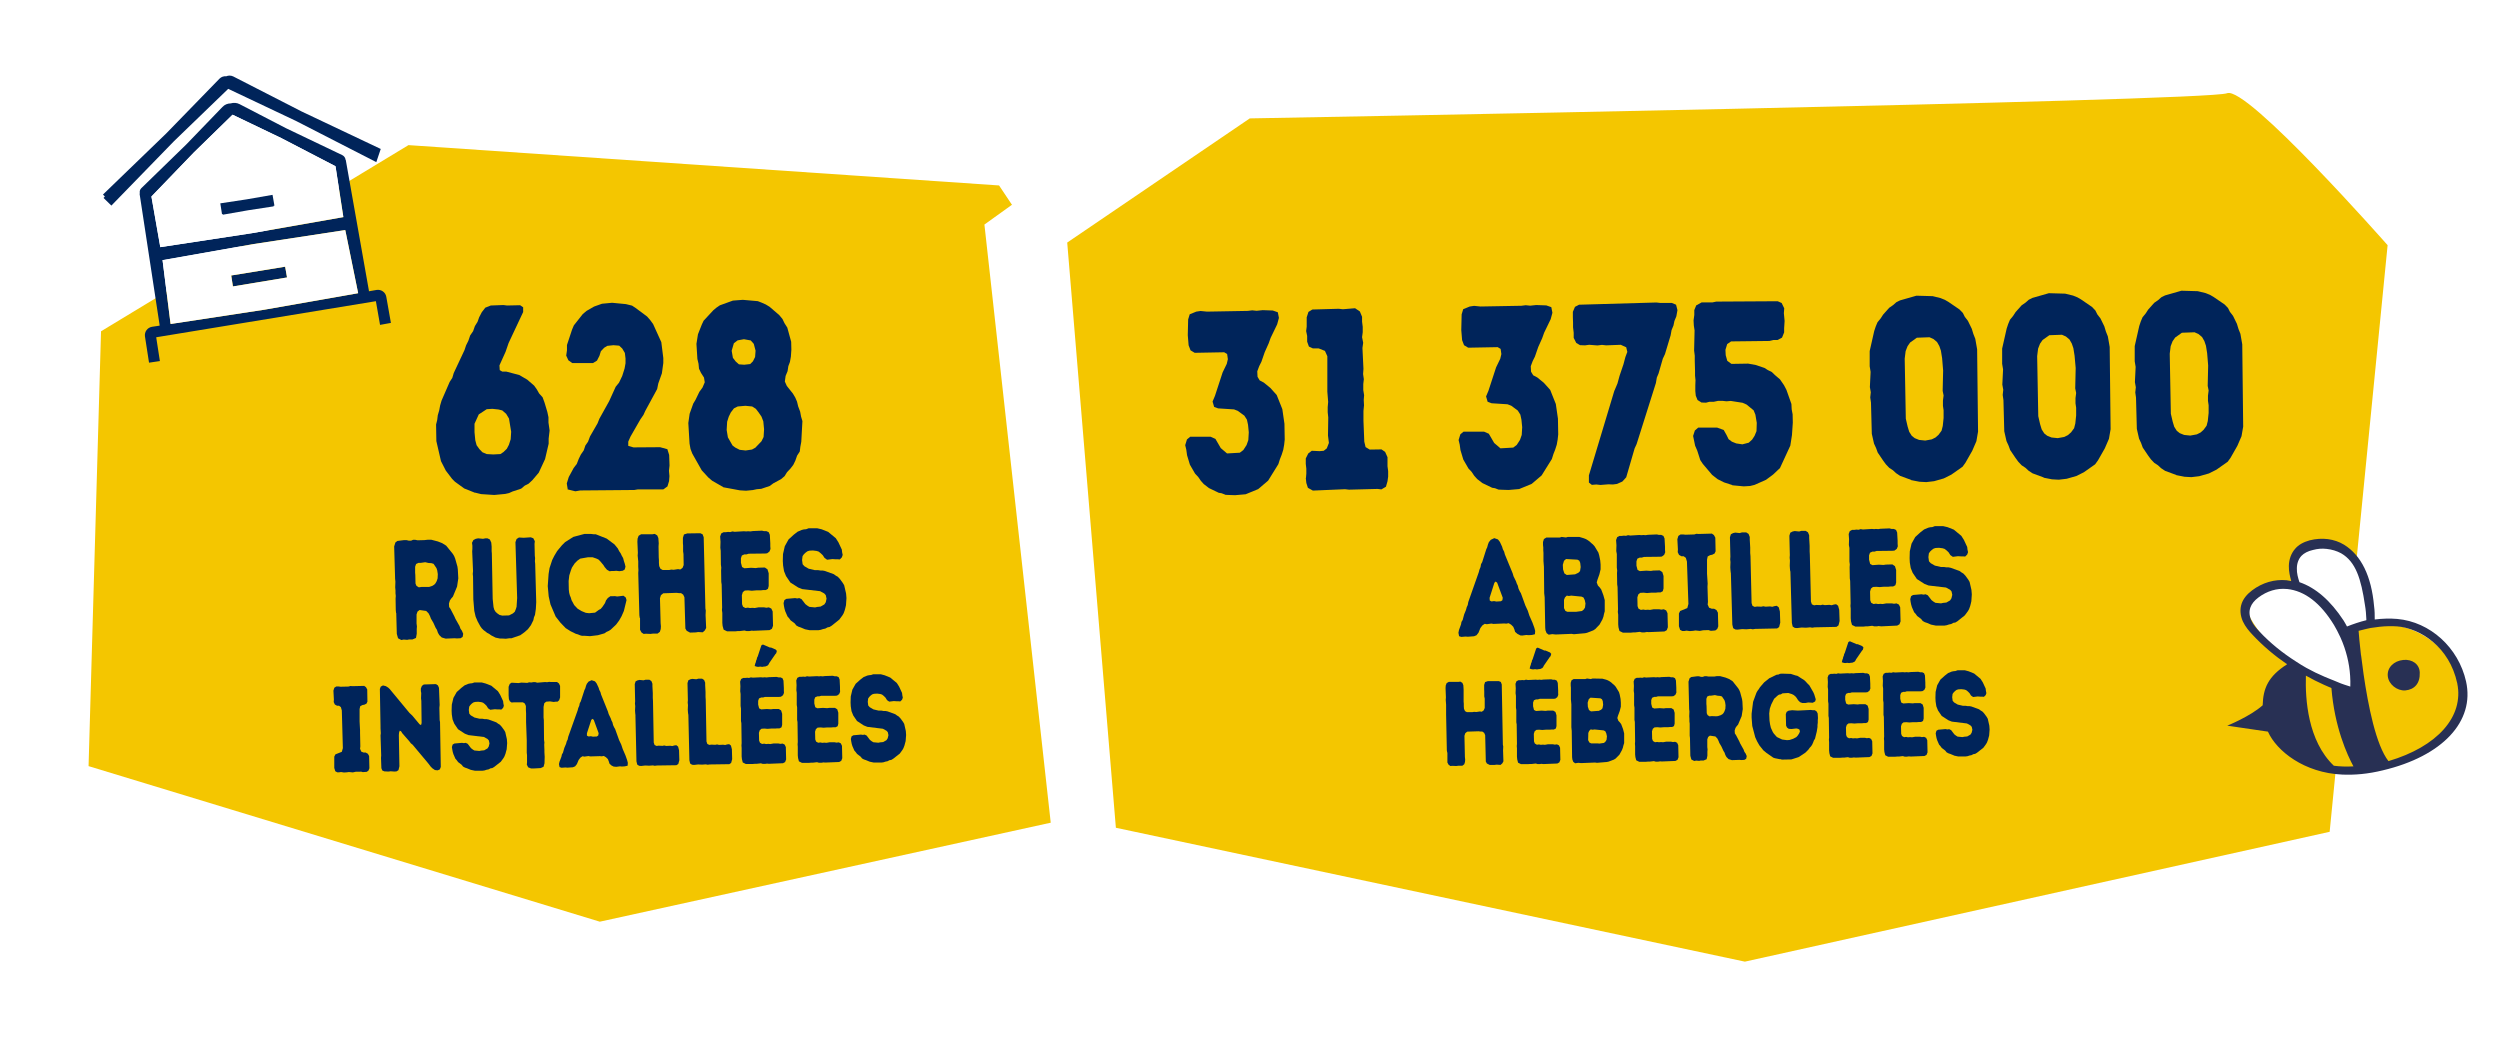 <svg width="796" height="336" viewBox="0 0 796 336" fill="none" xmlns="http://www.w3.org/2000/svg">
<g filter="url(#filter0_d_1_2199)">
<path d="M125.554 29.132L10.345 92.675V265.744L187.805 312.507L370.557 277.051L383.789 129.454L333.357 43.687L125.554 29.132Z" fill="white"/>
<path d="M130.055 46.206L318.1 59.047L363.149 126.591L353.857 257.708L190.983 293.464L28.199 243.935L32.168 105.48L130.055 46.206Z" fill="#F4C600"/>
<path d="M114.821 245.722H113.288L112.355 245.933L111.092 245.812L110.461 245.903L109.499 245.963L108.596 245.812L107.995 245.903H107.393L106.762 245.572L106.431 244.519V240.91L106.792 240.189L108.837 239.377L109.168 238.204L108.837 226.205L108.536 225.152L107.935 224.701H107.303L106.612 224.31L106.251 223.528L106.311 222.777L106.16 219.89L106.461 218.957L107.093 218.566H107.814L108.416 218.657L110.972 218.596L111.604 218.416L112.175 218.476L115.964 218.386L116.536 218.807L116.927 219.529L116.987 223.408L116.686 224.04L116.024 224.37L115.393 224.491L114.701 224.852L114.491 225.754V229.693L114.641 232.49V233.362L114.731 237.663L114.641 238.414L115.032 239.317L115.784 239.617H116.445L117.137 240.008L117.528 240.73L117.618 244.609L117.317 245.361L116.776 245.752L115.513 245.842L114.882 245.662L114.821 245.722Z" fill="#00245A"/>
<path d="M137.159 244.132L136.317 243.019L131.355 237.095L130.814 236.674L130.393 236.102L128.107 233.486L127.686 232.824L127.265 232.644L127.054 233.305L126.994 234.087L127.175 243.981L126.874 245.214L126.273 245.605L125.611 245.665L124.378 245.575L123.686 245.665L122.393 245.605L121.732 245.335L121.431 244.583L121.311 241.305L121.371 240.553L121.16 234.148L121.25 233.486L121.16 231.892V231.23L120.95 219.382L121.22 218.63L121.942 218.239L122.874 218.48L123.596 218.931L124.077 219.382L130.393 227.02L131.295 227.862L133.58 230.599L134.061 230.87L134.242 230.208L134.152 223.201L134.061 222.329L134.122 220.675L134.001 220.043V219.231L134.332 218.389L134.934 217.938L138.813 217.818L139.444 218.239L139.775 219.021L139.986 224.464L139.896 225.396L139.986 229.276L140.106 229.937L140.347 244.192L140.046 244.974L139.354 245.274L138.482 245.184L137.61 244.583L137.129 244.072L137.159 244.132Z" fill="#00245A"/>
<path d="M149.9 245.122L148.667 244.611L148.036 244.401L147.434 244.07L146.983 243.498L145.87 242.656L145.449 242.085L144.998 241.574L144.367 240.13L144.156 239.439L144.006 238.657L143.885 237.875L144.126 237.063L144.697 236.732L147.103 236.521L147.705 236.612L148.276 236.521L148.908 236.822L149.96 238.206L150.501 238.627L151.043 238.957L152.637 239.108L153.208 238.987L154.17 238.897L155.223 238.296L155.614 237.694L155.854 236.702L155.644 235.74L155.223 235.289L154.08 234.657L149.148 234.056L148.005 233.604L145.84 232.191L144.637 230.417L144.096 229.063L143.855 227.5L143.795 226.297L143.855 224.372L144.367 222.207L145.419 220.342L146.893 219.019L147.945 218.207L149.118 217.726L149.69 217.606L150.321 217.546L151.013 217.305H153.419L154.652 217.636L156.426 218.327L158.531 220.072L159.253 221.214L160.185 223.229L160.275 223.981L160.426 224.733L160.185 225.395L159.614 225.936L159.042 225.876H158.411L157.569 225.816L156.095 225.996L155.403 225.515L154.922 224.733L154.381 224.192L153.81 223.741L153.238 223.56L152.246 223.44L151.253 223.5L150.682 223.68L150.201 224.041L149.75 224.492L149.389 225.004L149.269 226.056L149.419 227.229L149.9 227.77L151.073 228.462L152.727 228.853H153.629L154.291 228.973H154.922L155.554 229.094L158.02 229.996L158.591 230.417L159.102 230.717L159.674 231.319L160.516 232.462L160.877 233.093L161.388 235.349L161.478 236.612L161.328 238.566L161.147 239.228L160.967 239.92L160.636 240.792L160.335 241.333L159.463 242.536L157.358 244.19L156.757 244.551L156.185 244.641L155.554 244.972L154.922 245.092L154.291 245.303L153.659 245.393H151.193L149.9 245.122Z" fill="#00245A"/>
<path d="M169.069 244.676L168.167 244.315L167.746 243.473L167.806 242.721V240.465L167.716 239.653V236.496V235.714L167.505 229.88V228.797V228.015V227.143L167.445 226.061V224.797L167.114 224.016L166.513 223.625H163.536L162.904 223.685L162.333 223.294L162.032 222.602L161.942 221.399V219.445V218.663L162.303 217.76L162.874 217.37L165.069 217.49L166.032 217.339L167.896 217.43L168.467 217.249L169.159 217.309L169.821 217.189H170.422L171.054 217.37L173.58 217.159L174.181 217.219L174.843 217.099L175.444 217.159H177.369L177.97 217.61L178.331 218.392V222.091L178.031 222.963L177.519 223.414H176.948L176.286 223.504L175.114 223.324L173.911 223.414L173.309 223.895L173.069 225.068V228.466L173.159 229.278L173.219 235.564L173.339 236.436L173.279 237.127L173.339 238.691V239.503L173.429 240.977L173.369 243.022L173.069 244.134L172.166 244.555L170.061 244.676H169.099H169.069Z" fill="#00245A"/>
<path d="M195.419 244.093L194.697 243.732L194.066 243.161L193.855 242.469L193.554 241.718L192.953 241.116L192.261 240.695L191.57 240.815L190.998 240.755L187.931 240.846L187.359 240.725L186.066 240.906L185.465 240.785L184.803 241.236L184.232 241.988L183.69 243.281L183.119 244.003L182.397 244.304L180.653 244.424L180.022 244.364L178.789 244.454L178.157 244.244L177.977 243.281L178.157 242.499L178.759 240.936L178.909 240.214L179.24 239.673L179.691 238.109L180.232 236.846L180.443 236.064L180.743 235.462L180.924 234.59L183.931 226.17L184.111 225.448L184.442 224.696L184.593 223.915L184.923 223.313L186.096 219.704L186.367 219.163L186.577 218.381L186.848 217.72L187.389 217.028L188.382 216.577L189.434 216.938L189.976 217.629L190.607 218.983L190.818 219.674L191.179 220.366L191.389 221.148L193.554 226.531L193.795 227.343L194.487 228.786L194.697 229.418L194.998 229.989L195.208 230.861L195.539 231.583L195.87 232.154L197.133 235.673L197.795 237.056L198.276 238.5L199.148 240.515L199.659 241.958L199.9 242.86L199.84 243.793L198.967 244.003L198.005 244.063L197.404 244.003L196.231 244.154L195.569 244.093H195.419ZM190.036 234.5L190.487 234.169L190.607 233.448L189.043 229.177L188.592 228.877L188.262 229.237L186.878 233.478V234.229L187.419 234.5L188.141 234.41L188.773 234.56L190.036 234.5Z" fill="#00245A"/>
<path d="M202.348 227.888L202.257 227.136L202.197 226.264L202.257 224.82L202.167 224.039L202.227 223.287L202.107 217.814L202.378 216.941L203.039 216.611L203.641 216.49L204.904 216.611L205.535 216.43H206.768L207.4 216.851L207.731 217.693V218.445L207.851 220.67V222.234L207.911 223.166L208.152 236.429L208.422 237.21L209.054 237.511L209.715 237.421L210.918 237.481L211.49 237.361L212.121 237.511L213.414 237.451L214.076 237.541L214.677 237.361L215.339 237.271L215.91 237.722L216.211 238.895L216.301 242.052L215.971 243.255L215.369 243.646L209.174 243.736L208.482 243.826L207.881 243.706L206.678 243.796L205.445 243.736L204.122 243.887L203.49 243.826L202.889 243.436L202.648 242.413L202.317 227.768L202.348 227.888Z" fill="#00245A"/>
<path d="M219.141 227.554L219.05 226.802L218.99 225.93L219.05 224.486L218.96 223.704L219.02 222.952L218.9 217.479L219.171 216.607L219.832 216.276L220.434 216.156L221.697 216.276L222.328 216.096H223.561L224.193 216.517L224.524 217.359V218.111L224.644 220.336V221.9L224.704 222.832L224.945 236.094L225.215 236.876L225.847 237.177L226.508 237.087L227.741 237.147L228.313 237.026L228.944 237.177L230.237 237.117L230.899 237.207L231.5 237.026L232.162 236.936L232.733 237.387L233.034 238.56L233.124 241.718L232.794 242.921L232.222 243.312L226.027 243.402L225.336 243.492L224.734 243.372L223.531 243.462L222.298 243.402L220.975 243.552L220.343 243.492L219.742 243.101L219.501 242.079L219.171 227.433L219.141 227.554Z" fill="#00245A"/>
<path d="M244.227 243.131L243.596 243.221H242.874L242.272 243.04L240.979 243.191H240.408L239.716 243.251H237.461L236.498 242.77L236.228 241.717L236.137 240.845V238.139L236.077 237.357L236.137 236.605L236.047 230.26L235.927 229.568V226.35V225.598L235.807 224.786V220.967L235.686 220.095L235.747 218.501L235.656 217.028L235.987 216.185L236.649 215.855H237.28L237.912 215.795L238.483 215.855L239.085 215.674L239.716 215.764L242.272 215.644L242.904 215.704L243.445 215.644L244.077 215.704L244.768 215.614L247.294 215.524L247.866 215.674H248.527L249.159 215.975L249.46 216.727L249.58 219.072V219.854L249.61 220.636L249.309 221.358L248.648 221.839L248.046 221.899H243.565L242.964 222.08H242.363L241.671 222.38L241.4 223.132V224.335L241.701 225.538L242.363 225.869L244.167 225.749L245.49 225.839L246.152 225.749H247.986L248.708 226.2L249.039 227.282V230.801L248.828 231.583L248.197 231.914H247.475L246.843 231.974H245.55L244.377 232.064L243.385 231.974L242.453 232.034L241.911 232.485L241.641 233.327L241.701 235.793L241.972 236.485L242.633 236.876L243.325 236.785L243.926 236.906L244.618 236.845L245.25 236.906L246.272 236.725H247.866L248.467 236.845L249.189 236.755L249.851 237.086L250.212 237.868L250.302 241.807L249.971 242.65L249.309 243.01L244.829 243.191L244.197 243.131H244.227ZM241.43 212.306H241.069L240.288 212.066L240.468 211.284L240.648 210.863L240.739 210.381L240.949 209.9L241.039 209.419L241.25 209.028L242.423 205.48L242.904 205.209L245.129 206.171H245.49L246.964 206.803L247.355 207.254L247.144 208.006L246.904 208.246L244.919 211.133L244.738 211.524L244.438 211.885L243.776 212.186L242.964 212.276L242.693 212.336L242.032 212.246L241.46 212.336L241.43 212.306Z" fill="#00245A"/>
<path d="M262.103 242.773L261.472 242.863H260.75L260.148 242.683L258.855 242.833H258.284L257.592 242.893H255.337L254.375 242.412L254.104 241.359L254.014 240.487V237.781L253.954 236.999L254.014 236.247L253.923 229.902L253.803 229.21V225.992V225.24L253.683 224.428V220.609L253.563 219.737L253.623 218.143L253.532 216.67L253.863 215.828L254.525 215.497H255.156L255.788 215.437L256.359 215.497L256.961 215.316L257.592 215.407L260.148 215.286L260.78 215.347L261.321 215.286L261.953 215.347L262.645 215.256L265.171 215.166L265.742 215.316H266.404L267.035 215.617L267.336 216.369L267.456 218.715V219.497L267.486 220.278L267.186 221L266.524 221.481L265.922 221.542H261.442L260.84 221.722H260.239L259.547 222.023L259.276 222.774V223.977L259.577 225.18L260.239 225.511L262.043 225.391L263.366 225.481L264.028 225.391H265.862L266.584 225.842L266.915 226.925V230.443L266.704 231.225L266.073 231.556H265.351L264.72 231.616H263.426L262.254 231.706L261.261 231.616L260.329 231.676L259.788 232.127L259.517 232.969L259.577 235.435L259.848 236.127L260.509 236.488L261.201 236.397L261.802 236.518L262.494 236.458L263.126 236.518L264.148 236.337H265.742L266.343 236.458L267.065 236.367L267.727 236.698L268.088 237.48L268.178 241.42L267.847 242.262L267.186 242.622L262.705 242.803L262.073 242.743L262.103 242.773Z" fill="#00245A"/>
<path d="M276.927 242.528L275.694 242.017L275.063 241.806L274.461 241.475L274.01 240.904L272.897 240.062L272.476 239.491L272.025 238.979L271.394 237.536L271.183 236.844L271.033 236.062L270.913 235.28L271.153 234.438L271.725 234.108L274.13 233.897L274.732 233.987L275.303 233.897L275.935 234.198L276.987 235.581L277.529 236.002L278.07 236.333L279.664 236.483L280.235 236.363L281.198 236.273L282.25 235.671L282.641 235.07L282.882 234.078L282.671 233.115L282.25 232.664L281.107 232.033L276.175 231.431L275.033 230.98L272.867 229.567L271.664 227.792L271.123 226.439L270.883 224.875L270.822 223.672L270.883 221.748L271.394 219.582L272.446 217.718L273.92 216.395L274.972 215.583L276.145 215.102L276.717 214.981L277.348 214.921L278.04 214.681H280.446L281.679 215.011L283.453 215.733L285.558 217.477L286.28 218.62L287.212 220.635L287.302 221.387L287.453 222.139L287.212 222.8L286.641 223.342L286.069 223.281H285.438L284.596 223.221L283.122 223.402L282.431 222.921L281.949 222.139L281.408 221.597L280.837 221.146L280.265 220.966L279.273 220.846L278.28 220.906L277.709 221.086L277.228 221.447L276.777 221.898L276.416 222.409L276.296 223.462L276.446 224.635L276.927 225.176L278.1 225.868L279.754 226.259H280.656L281.318 226.379H281.949L282.581 226.499L285.047 227.401L285.618 227.822L286.129 228.123L286.701 228.725L287.543 229.867L287.904 230.499L288.415 232.754L288.505 234.017L288.355 235.972L288.174 236.634L287.994 237.325L287.663 238.197L287.362 238.739L286.49 239.942L284.385 241.596L283.784 241.957L283.212 242.047L282.581 242.378L281.949 242.498L281.318 242.708L280.686 242.799H278.22L276.927 242.528Z" fill="#00245A"/>
<path d="M126.104 195.158L126.014 194.255L125.953 190.617L126.014 189.744L125.923 188.902V188L125.833 187.008L125.893 185.204L125.803 184.301L125.502 173.986L125.893 172.723L126.525 172.242L128.66 171.971H129.442L130.164 172.152H130.885L131.517 171.881H132.239L132.96 172.032L135.126 171.971L136.178 171.851H137.321L139.396 172.393L140.779 172.934L142.072 173.746L144.208 176.392L144.629 177.114L144.929 177.866L145.651 180.422L145.771 181.324L145.922 184.151L145.531 186.767L144.208 189.955L143.726 190.496L143.245 191.188L142.945 192.18L143.005 193.263L143.456 193.925L144.659 196.24L145.02 197.052L146.313 199.338L146.613 200.18L147.064 200.811L147.486 201.804L147.305 202.796L146.643 203.217L145.441 203.277L144.749 203.217L141.892 203.337L140.659 202.977L139.847 202.195L139.426 201.443L139.125 200.541L138.704 199.879L137.983 198.285L137.201 196.962L136.9 196.15L136.449 195.278L135.697 194.526L133.592 194.225L132.93 194.737L132.63 195.639V198.526L132.75 199.458L132.69 200.27V201.804L132.449 203.127L131.306 203.608H130.224L129.652 203.728L128.51 203.638L127.788 203.788L126.735 203.217L126.344 201.834L126.164 195.158H126.104ZM134.163 186.888H135.907H136.599L137.622 186.557L138.253 186.166L138.644 185.745L139.035 185.053L139.336 184.151L139.396 182.798L139.215 181.625L138.975 180.903L138.043 179.52L137.351 179.309L136.419 179.249L135.396 179.009L133.953 179.219H133.231L132.479 179.58L132.178 180.452V182.347L132.239 183.098L132.299 185.805L132.599 186.527L133.351 187.008L134.133 186.888H134.163Z" fill="#00245A"/>
<path d="M159.909 203.315H159.187L157.773 203.014L156.39 202.293L155.849 201.902L155.127 201.511L153.954 200.609L153.383 200.037L152.932 199.406L152.06 197.812L151.428 196.308L151.007 194.474L150.706 190.865L150.616 183.587L150.526 182.745L150.616 181.843L150.345 175.528L150.406 174.806V173.724L150.285 172.821L150.736 171.949L151.488 171.558L152.24 171.408L153.804 171.558L154.526 171.408H155.217L155.969 171.769L156.42 172.761L156.54 174.054V175.498L156.601 176.159L156.871 190.685L157.142 193.301L157.382 194.143L157.834 194.865L158.435 195.376L159.067 195.797L159.909 196.007L162.074 195.947L163.307 195.316L163.908 194.774L164.269 193.872L164.48 193.181L164.66 190.384L164.119 172.611L164.48 171.618L165.231 171.137L166.735 171.228L168.991 171.077L169.803 171.378L170.284 172.31L170.193 173.212L170.284 176.971L170.374 177.693L170.314 178.686L170.404 179.528L170.735 191.707L170.614 193.872L170.344 195.767L170.013 196.549L169.833 197.451L169.051 199.045L168.088 200.338L166.916 201.36L165.652 202.263L162.856 203.225H162.164L161.081 203.375L159.939 203.315H159.909Z" fill="#00245A"/>
<path d="M185.381 202.463L184.719 202.283L183.997 201.982L183.336 201.801L181.682 200.99L180.118 199.997L178.464 198.283L176.93 196.328L175.276 192.449L174.705 189.893L174.404 186.615L174.675 182.735L174.976 180.871L175.818 178.315L176.479 176.991L177.411 175.428L178.915 173.623L179.938 172.601L182.554 170.947L186.042 170.015H188.268L188.989 170.105H189.681L193.17 171.488L195.666 173.353L196.718 174.646L197.139 175.488L197.65 176.24L197.981 176.961L198.402 177.683L198.643 178.615L198.913 179.427L199.154 180.42L198.913 181.322L198.312 181.713L197.229 181.863L196.207 181.743L195.485 181.803H194.733L194.102 181.893L193.26 181.412L192.538 180.57L192.117 179.908L191.034 178.615L190.523 178.134L189.862 177.833L188.719 177.443H187.155L184.749 177.864L183.787 178.555L182.945 179.427L182.103 180.72L181.772 181.593L181.261 183.216L181.05 185.021L181.11 187.757L181.231 188.75L181.441 189.562L181.712 190.193L181.983 191.096L182.825 192.659L183.907 193.802L185.2 194.584L186.523 195.125L187.576 195.246L189.471 195.065L190.704 194.163L191.245 193.892L191.816 193.231L192.628 192.028L192.959 191.156L193.53 190.404L194.342 189.833H195.064L195.786 189.802L196.508 189.923L198.523 189.682L199.244 190.254L199.485 191.065L198.643 194.524L197.921 196.178L197.139 197.561L196.177 198.854L194.463 200.478L193.861 200.869L193.109 201.2L192.478 201.651L190.373 202.253L187.847 202.553L186.042 202.433H185.351L185.381 202.463Z" fill="#00245A"/>
<path d="M203.697 196.726L203.577 195.914L203.216 182.442L203.276 181.539L203.216 180.457V178.743L203.035 176.908L203.096 176.006L202.945 172.488L203.005 171.495L203.336 170.593L204.118 170.112H207.697L208.479 169.991L209.26 170.473L209.621 171.315L209.742 172.999L209.681 173.991L209.742 177.51L209.802 178.322V179.254L209.892 180.246L210.283 181.088L210.975 181.479H213.11L213.741 181.359L214.493 181.419L215.907 181.209L216.598 181.329L217.32 180.818L217.681 179.915L217.621 176.397L217.5 175.555V173.72L217.44 172.969V171.255L217.771 170.172L218.824 169.841L222.974 169.781L223.695 170.112L224.056 171.044L224.598 193.689L224.718 194.411L224.658 195.854L224.838 199.944L224.417 200.726L223.756 201.327L222.282 201.237L221.56 201.357L219.696 201.418L218.643 200.846L218.222 200.124L217.921 190.17L217.53 189.328L216.839 188.847H216.177L215.425 188.757L211.185 188.907L210.433 189.509L210.133 190.471L210.343 198.44L210.433 199.433L210.373 200.305L210.102 201.177L209.351 201.748H207.847L207.095 201.839L205.652 201.778L204.93 201.839L204.238 201.357L203.787 200.515V196.816L203.697 196.726Z" fill="#00245A"/>
<path d="M239.279 200.813L238.557 200.933H237.715L237.023 200.753L235.55 200.933H234.888L234.106 201.023H231.52L230.407 200.482L230.076 199.279L229.986 198.287V195.159L229.866 194.257L229.926 193.415L229.776 186.107L229.655 185.295L229.595 181.596L229.655 180.724L229.535 179.792L229.475 175.371L229.355 174.379L229.415 172.514L229.295 170.8L229.655 169.838L230.407 169.447H231.129L231.851 169.357L232.512 169.417L233.204 169.206L233.926 169.327L236.873 169.146L237.595 169.206L238.196 169.146L238.918 169.206L239.7 169.086L242.617 168.966L243.278 169.116H244.03L244.752 169.447L245.113 170.289L245.263 172.995V173.898L245.323 174.8L244.993 175.612L244.241 176.183L243.549 176.243L238.377 176.303L237.685 176.514H236.993L236.211 176.875L235.911 177.747V179.16L236.271 180.544L237.023 180.935L239.128 180.784L240.632 180.875L241.384 180.754L243.519 180.694L244.361 181.265L244.752 182.529V186.588L244.511 187.491L243.79 187.881H242.948L242.226 187.972H240.752L239.369 188.092L238.226 187.972L237.144 188.032L236.512 188.543L236.211 189.505L236.271 192.362L236.572 193.174L237.324 193.595L238.106 193.475L238.798 193.595L239.579 193.535L240.301 193.595L241.474 193.385H243.308L244 193.505L244.812 193.385L245.594 193.776L246.015 194.678L246.135 199.249L245.774 200.211L245.023 200.632L239.88 200.843L239.158 200.783L239.279 200.813Z" fill="#00245A"/>
<path d="M256.373 200.383L254.959 199.782L254.238 199.541L253.546 199.15L253.035 198.489L251.742 197.526L251.26 196.865L250.749 196.293L250.027 194.639L249.787 193.827L249.606 192.925L249.486 192.023L249.757 191.061L250.388 190.67L253.155 190.429L253.847 190.549L254.478 190.429L255.2 190.76L256.433 192.354L257.064 192.835L257.696 193.226L259.53 193.406L260.162 193.256L261.275 193.136L262.478 192.444L262.929 191.752L263.169 190.61L262.929 189.497L262.447 188.956L261.124 188.234L255.44 187.572L254.147 187.061L251.651 185.467L250.268 183.422L249.636 181.858L249.336 180.054L249.246 178.641L249.306 176.415L249.877 173.919L251.08 171.754L252.764 170.22L253.967 169.288L255.32 168.717L255.952 168.566L256.673 168.506L257.455 168.205H260.222L261.635 168.536L263.68 169.348L266.116 171.363L266.958 172.686L268.041 175.002L268.131 175.844L268.312 176.686L268.041 177.468L267.379 178.129L266.718 178.069H265.996L265.034 178.009L263.35 178.22L262.538 177.648L261.966 176.776L261.335 176.175L260.673 175.633L260.012 175.423L258.839 175.273L257.696 175.333L257.064 175.543L256.493 175.964L255.952 176.475L255.531 177.077L255.38 178.31L255.561 179.663L256.132 180.295L257.485 181.077L259.41 181.528H260.463L261.214 181.648H261.936L262.658 181.798L265.485 182.821L266.146 183.302L266.748 183.633L267.409 184.324L268.372 185.648L268.793 186.369L269.394 188.986L269.515 190.429L269.364 192.685L269.184 193.467L268.973 194.278L268.612 195.271L268.251 195.902L267.229 197.286L264.823 199.21L264.132 199.631L263.5 199.752L262.778 200.143L262.056 200.293L261.335 200.534L260.613 200.654H257.756L256.283 200.353L256.373 200.383Z" fill="#00245A"/>
<path d="M151.267 156.906L147.809 155.523L144.861 153.388L143.959 152.486L141.944 149.839L140.411 146.832L138.937 140.456L138.847 135.164L139.208 133.72L139.388 132.217L139.839 130.683L140.14 129.089L140.591 127.555L143.177 121.601L144.019 120.308L144.47 118.774L147.899 111.466L148.41 109.933L149.132 108.489L149.703 106.805L150.635 105.452L151.207 103.828L152.049 102.475L152.56 101.031L153.402 99.407L154.515 97.964L156.259 97.272L160.289 97.122L161.432 97.272L165.612 97.182L166.574 97.843V99.347L161.943 109.211L160.98 112.008L159.026 116.338L159.116 117.842L159.928 118.323H161.221L165.341 119.406L167.867 120.879L170.062 122.774L170.904 123.947L171.656 125.27L172.769 126.503L173.4 128.247L174.273 131.164L174.633 132.848V134.532L174.994 137.058L174.694 139.675V141.268L173.551 146.17L171.536 150.501L169.491 152.907L168.288 154.019L167.085 154.621L165.942 155.583L163.206 156.485L162.063 156.996L160.86 157.267L157.372 157.598L153.192 157.327L151.237 156.846L151.267 156.906ZM160.379 143.855L161.371 142.892L162.033 141.629L162.604 139.855L162.755 137.479L162.063 133.269L161.161 131.765L159.928 130.683L158.725 130.382L156.77 130.172L154.966 130.292L152.44 131.946L151.087 134.923V137.63L151.327 140.156L151.748 141.75L152.65 143.013L153.613 144.005L154.966 144.576L157.041 144.697L159.326 144.576L160.379 143.885V143.855Z" fill="#00245A"/>
<path d="M180.762 155.771L180.461 153.936L181.093 151.891L182.657 149.004L183.649 147.711L184.281 146.087L184.942 144.734L185.874 143.381L186.386 141.847L187.228 140.644L187.859 138.96L190.265 134.78L190.836 133.336L193.964 127.713L196.039 123.142L197.092 121.849L198.114 119.714L198.866 117.338L199.167 115.654V114.15L198.956 112.376L198.114 110.962L197.152 110.06L195.317 109.91L193.363 110.12L192.37 110.722L191.318 111.834L190.866 113.278L190.085 114.812L188.822 115.594H182.206L180.973 114.721L180.281 113.218L180.521 111.534V109.85L182.145 104.948L182.717 103.595L185.544 100.016L186.747 98.993L189.152 97.61L191.678 96.708L194.896 96.407L199.287 96.828L201.242 97.309L202.384 98.061L206.023 100.768L207.046 101.941L207.948 103.174L210.564 108.947L211.196 114V115.594L210.745 118.871L209.602 122.089L209.241 123.864L205.452 130.84L204.88 132.103L203.888 133.547L200.76 138.99L200.039 140.614V141.967L201.693 142.449L210.173 142.388L212.489 143.02L213.06 144.854L213.18 148.222L213 149.907L213.15 151.591L213.03 153.184L212.519 154.869L211.196 155.831H203.046L201.963 156.011L184.732 156.162L183.198 156.432L180.642 155.801L180.762 155.771Z" fill="#00245A"/>
<path d="M230.288 155.102L226.74 153.058L225.567 152.065L223.432 149.75L220.425 144.427L219.853 142.923L219.552 141.239L219.161 134.683L219.582 131.736L220.725 128.518L221.447 127.315L222.68 124.759L223.672 123.406L224.394 121.722L224.154 120.218L223.191 118.714L222.56 117.391L222.409 115.797L222.048 114.294L221.748 109.482L222.229 106.445L223.462 103.317L224.033 102.114L227.131 98.776L228.063 97.994L229.206 97.212L233.356 95.709L236.513 95.468L241.295 95.889L242.528 96.37L243.821 96.942L245.054 97.694L248.122 100.34L249.144 101.573L249.776 102.896L250.678 104.31L251.911 108.821L251.971 111.347L251.82 113.542L251.52 115.226L251.008 116.579L250.768 118.173L250.136 119.707L249.896 121.481L250.527 122.895L252.452 125.3L253.204 126.563L253.775 127.887L254.136 129.39L254.768 131.074L255.068 132.668L255.489 134.082L255.128 140.668L254.828 142.261L254.647 143.765L253.805 145.058L253.234 146.682L252.572 148.035L251.64 149.238L250.587 150.351L249.806 151.614L248.663 152.576L246.257 153.87L245.054 154.742L242.378 155.644L240.964 155.764L239.701 156.035L237.536 156.245L235.581 156.125L230.228 155.133L230.288 155.102ZM240.423 142.622L242.468 140.487L243.129 139.134L243.28 136.698L243.039 134.172L242.468 132.668L241.566 131.345L240.663 130.172L239.491 129.42L237.325 129.21L234.889 129.42L233.687 130.022L232.694 131.315L232.033 132.668L231.521 134.292L231.371 136.908L231.762 139.254L233.236 141.84L234.108 142.502L235.521 143.224L237.416 143.434L239.43 143.134L240.363 142.622H240.423ZM239.701 115.106L240.423 113.662L240.573 111.647L240.002 109.482L239.04 108.399L236.874 108.009L234.859 108.369L233.657 109.302L232.965 111.677L233.356 113.933L234.258 115.106L235.28 116.008L236.965 116.128L238.859 115.918L239.731 115.046L239.701 115.106Z" fill="#00245A"/>
<path d="M91.399 88.346L74.168 91.203L73.626 87.714L90.798 84.918L91.399 88.346Z" fill="#00245A"/>
<path d="M121.26 47.445L95.999 35.476L74.286 24.349C73.564 23.988 72.722 23.988 72.031 24.289C71.249 24.199 70.467 24.47 69.895 25.041L52.904 42.513L32.786 61.94L33.387 62.572L32.966 63.023L35.462 65.459L55.431 44.919L72.662 28.289L94.315 38.544L119.816 51.625L121.23 47.415L121.26 47.445Z" fill="#00245A"/>
<path d="M122.992 94.484C122.751 93.041 121.338 92.079 119.895 92.319L117.459 92.74V92.53L110.091 50.909H110.001V50.699C109.88 50.127 109.519 49.676 109.008 49.405L91.025 40.804L76.289 33.166C75.387 32.685 74.364 32.655 73.432 32.925C72.47 32.925 71.507 33.316 70.816 34.068L59.298 46.007L44.983 59.931C44.592 60.322 44.412 60.863 44.502 61.434V61.675H44.442L50.817 103.476V103.687L48.411 104.048C46.938 104.288 45.946 105.641 46.156 107.115L47.449 115.475L50.908 114.964L49.735 107.386L119.684 95.898L121.007 103.446L124.466 102.815L122.992 94.484ZM48.201 62.577L48.291 62.487L61.734 48.533L74.034 36.534L89.521 43.962L106.723 52.894L106.813 52.954L109.309 69.133L80.228 74.245L51.028 78.696L48.201 62.577ZM113.79 93.402L84.228 98.604L54.516 103.115H54.306L51.75 82.816H51.99L80.8 77.704L109.7 73.313H109.94L114.03 93.342L113.79 93.402Z" fill="#00245A"/>
<path d="M109.943 73.275H109.702L80.802 77.695L51.992 82.778H51.752L54.308 103.137H54.519L84.23 98.596L113.792 93.394L114.032 93.333L109.943 73.275ZM74.156 91.198L73.615 87.71L90.786 84.913L91.388 88.341L74.156 91.198Z" fill="white"/>
<path d="M106.839 52.944L106.749 52.884L89.547 43.952L74.06 36.524L61.76 48.523L48.318 62.477L48.227 62.567L51.054 78.686L80.255 74.235L109.335 69.123L106.839 52.944ZM87.112 65.514V65.695L79.052 66.928L70.993 68.341V68.16L70.692 68.191L70.15 64.732L78.481 63.469L86.781 62.026L87.382 65.454L87.112 65.514Z" fill="white"/>
<path d="M87.377 65.468L87.107 65.528V65.709L79.047 66.942L70.987 68.355L70.957 68.175L70.687 68.205L70.145 64.746L78.476 63.483L86.776 62.04L87.377 65.468Z" fill="#00245A"/>
</g>
<g filter="url(#filter1_d_1_2199)">
<path d="M337.233 286.118L313.438 71.496L385.204 19.976L729.185 10L779.268 73.609L757.116 280.954L555.375 326.577L337.233 286.118Z" fill="white"/>
<path d="M339.803 77.249L355.295 263.557L555.569 306.188L741.76 264.848L760.215 78.07C760.215 78.07 715.325 27.107 709.075 29.689C702.826 32.27 397.926 37.698 397.926 37.698L339.774 77.249H339.803Z" fill="#F4C600"/>
<path d="M744.959 202.525C744.959 202.525 758.924 193.929 772.831 203.053C786.739 212.178 783.805 229.136 778.67 234.3C773.536 239.464 752.528 250.467 737.33 241.723C722.103 232.951 730.083 213.029 730.083 213.029L745.34 217.606C745.34 217.606 750.768 220.07 748.831 211.679C746.895 203.259 744.959 202.525 744.959 202.525Z" fill="#F4C600"/>
<path d="M747.832 200.057C747.832 200.057 755.49 199.059 755.636 198.326C757.103 190.815 754.404 177.993 746.717 175.059C735.539 170.776 729.025 172.918 730.58 179.167C732.135 185.416 729.553 185.064 729.553 185.064C729.553 185.064 717.054 187.705 715.353 192.106C713.651 196.507 728.233 211.5 728.233 211.5L751.089 221.299L747.832 200.086V200.057Z" fill="white"/>
<path d="M765.226 210.119C768.072 209.855 770.361 211.469 770.449 214.11C770.596 217.63 768.747 219.567 765.842 219.831C763.231 220.007 760.532 217.894 760.268 215.283C760.004 212.613 762.146 210.413 765.256 210.119H765.226Z" fill="#283054"/>
<path d="M709.111 231.045L722.109 232.952C724.896 239.172 733.727 246.096 745.757 246.625C749.63 246.801 753.943 246.448 758.696 245.275C777.649 240.786 788.035 229.695 785.19 216.962C782.754 206.165 773.747 198.008 763.273 197.069C760.925 196.864 758.52 196.952 756.114 197.245C756.114 195.866 756.114 194.458 755.908 193.021C755.057 183.397 751.801 176.825 746.373 173.451C743.233 171.544 739.361 171.045 735.4 172.042C733.405 172.6 731.85 173.451 730.764 174.742C729.532 176.15 728.798 178.087 728.769 180.228C728.74 181.959 729.121 183.544 729.532 185.011C729.033 184.923 728.534 184.805 728.035 184.747C724.221 184.395 720.378 185.48 717.062 187.974C715.39 189.236 714.275 190.644 713.747 192.17C713.131 193.93 713.277 195.955 714.128 197.862C714.921 199.563 716.123 200.972 717.238 202.145C720.524 205.666 724.221 208.776 728.211 211.505C722.197 215.348 720.583 219.133 720.436 224.561C716.476 228.111 709.111 231.074 709.111 231.074V231.045ZM728.211 187.534C733.845 188.121 738.862 191.994 743.145 199.006C743.82 200.15 744.436 201.324 744.994 202.527C745.082 202.732 745.199 202.937 745.287 203.143C747.018 207.045 748.016 211.123 748.28 215.172C748.339 216.316 748.397 217.461 748.339 218.605C747.282 218.312 745.61 217.695 745.346 217.607C744.524 217.285 743.762 216.962 742.94 216.61C742.647 216.492 742.412 216.404 742.119 216.287C741.444 216.023 740.798 215.73 740.123 215.466C738.128 214.615 736.192 213.676 734.344 212.649C733.199 212.033 732.143 211.329 731.087 210.654C726.803 207.925 722.872 204.786 719.439 201.118C718.5 200.121 717.444 198.947 716.828 197.568C716.182 196.16 716.065 194.693 716.534 193.402C716.916 192.287 717.796 191.201 719.087 190.233C721.815 188.179 724.984 187.241 728.065 187.534C728.094 187.534 728.153 187.534 728.182 187.534H728.211ZM753.414 197.48C751.361 197.979 749.307 198.683 747.282 199.475C746.901 198.83 746.608 198.184 746.197 197.568C741.972 191.143 737.278 187.123 732.143 185.363C731.703 184.043 731.263 182.517 731.321 180.991C731.321 179.407 731.85 177.969 732.788 176.972C733.61 176.121 734.842 175.475 736.397 175.123C737.894 174.712 739.361 174.595 740.798 174.771C742.471 174.947 744.026 175.417 745.434 176.179C750.099 178.879 751.771 184.336 753.004 192.668C753.268 194.165 753.385 195.661 753.444 197.128V197.48H753.414ZM751.742 208.659C751.302 204.933 751.067 202.057 750.979 200.854C751.801 200.62 752.652 200.414 753.473 200.238C754.383 200.003 755.234 199.857 756.143 199.769C758.167 199.446 760.104 199.329 762.07 199.387L763.331 199.446C770.754 200.121 779.908 206.047 782.373 217.519C784.603 228.199 776.035 237.735 760.485 242.341C756.495 237.206 754.031 224.708 752.564 214.673C752.27 212.532 752.006 210.478 751.771 208.659H751.742ZM734.226 215.143C736.104 216.199 738.04 217.197 740.035 218.077C740.798 218.429 741.561 218.752 742.324 219.074C743.321 231.602 747.37 240.375 749.336 244.013C747.077 244.131 745.023 244.072 743.087 243.808C734.784 235.886 733.962 222.595 734.197 215.143H734.226Z" fill="#283054"/>
<path d="M483.964 202.238L483.143 201.827L482.409 201.181L482.174 200.389L481.822 199.568L481.147 198.893L480.355 198.423L479.592 198.57L478.947 198.512L475.514 198.658L474.869 198.541L473.402 198.746L472.727 198.629L471.993 199.128L471.348 199.978L470.761 201.445L470.116 202.267L469.323 202.59L467.358 202.736L466.654 202.678L465.275 202.795L464.57 202.56L464.365 201.475L464.541 200.595L465.187 198.805L465.333 198.013L465.715 197.397L466.184 195.636L466.771 194.199L467.006 193.318L467.328 192.644L467.504 191.675L470.849 182.169L471.054 181.377L471.407 180.526L471.553 179.646L471.935 178.971L473.226 174.893L473.519 174.277L473.754 173.397L474.047 172.634L474.663 171.871L475.778 171.343L476.952 171.754L477.568 172.546L478.272 174.071L478.507 174.864L478.918 175.656L479.152 176.536L481.646 182.58L481.91 183.489L482.702 185.103L482.937 185.807L483.26 186.453L483.495 187.421L483.876 188.243L484.257 188.888L485.695 192.849L486.429 194.404L486.957 196.018L487.954 198.277L488.541 199.89L488.805 200.888L488.717 201.944L487.749 202.179L486.663 202.238L485.988 202.179L484.668 202.355L483.935 202.296L483.964 202.238ZM477.832 191.47L478.36 191.118L478.477 190.326L476.688 185.514L476.189 185.162L475.808 185.573L474.282 190.355L474.341 191.206L474.898 191.499L475.72 191.382L476.424 191.529L477.832 191.441V191.47Z" fill="#00245A"/>
<path d="M491.996 199.824L491.82 190.2L491.673 188.88L491.585 180.46L491.438 178.611V176.029L491.38 175.237V174.328L491.291 173.535V172.567L491.585 171.628L492.348 171.159H496.602L497.218 170.953L498.597 171.129L499.213 170.953H502.851L504.23 171.364L504.847 171.599L505.521 171.98L506.137 172.42L506.636 172.89L507.164 173.33L507.722 173.946L508.925 175.941L509.189 176.851L509.512 178.435L509.629 179.785V181.281L509.247 182.865L508.631 184.596L508.397 185.447L508.778 186.445L509.365 187.061L509.834 187.707L510.509 189.496L510.949 191.081V194.631L510.714 195.482L510.538 196.332L510.216 197.213L509.306 198.856L507.927 200.293L507.311 200.704L505.345 201.467L504.729 201.614L501.12 201.936L500.416 201.819L495.311 202.024L494.255 201.907L493.111 202.083L492.436 201.584L492.084 200.704L491.996 199.883V199.824ZM501.56 182.836L502.558 182.367L503.086 181.839L503.291 180.548L503.145 179.227L502.851 178.523L502.265 178.2L498.626 177.995L497.981 178.552L497.6 179.843L497.688 181.34L498.098 182.572L498.861 183.071L501.56 182.865V182.836ZM501.766 194.807L503.702 194.543L504.289 194.044L504.67 193.428L504.817 192.137L504.582 191.051L504.201 190.259L503.585 189.966L500.269 189.643L499.536 189.76L498.861 189.643L498.274 190.23L497.981 190.993V193.633L498.421 194.513L499.067 194.807H501.766Z" fill="#00245A"/>
<path d="M524.302 201.237L523.597 201.354H522.776L522.101 201.178L520.663 201.354H520.018L519.255 201.442H516.732L515.646 200.914L515.324 199.74L515.236 198.772V195.721L515.118 194.841L515.177 194.019L515.03 186.889L514.913 186.097L514.854 182.488L514.913 181.638L514.795 180.728V176.415L514.619 175.447L514.678 173.628L514.561 171.955L514.913 171.017L515.646 170.635H516.35L517.055 170.547L517.7 170.606L518.375 170.4L519.079 170.518L521.954 170.342L522.659 170.4L523.245 170.342L523.949 170.4L524.712 170.283L527.558 170.166L528.204 170.312H528.937L529.641 170.635L529.994 171.457L530.14 174.097V174.977L530.199 175.858L529.876 176.65L529.143 177.207L528.468 177.266L523.451 177.325L522.776 177.53H522.101L521.338 177.882L521.045 178.733V180.112L521.397 181.462L522.13 181.843L524.184 181.696L525.651 181.784L526.385 181.667L528.468 181.608L529.289 182.166L529.671 183.398V187.359L529.436 188.239L528.732 188.62H527.91L527.206 188.708H525.769L524.419 188.826L523.304 188.708L522.248 188.767L521.632 189.266L521.338 190.205L521.397 192.992L521.69 193.784L522.453 194.195L523.216 194.078L523.891 194.195L524.654 194.136L525.358 194.195L526.502 193.99H528.292L528.967 194.107L529.759 193.99L530.522 194.371L530.932 195.251L531.05 199.711L530.698 200.65L529.964 201.061L524.947 201.266L524.243 201.207L524.302 201.237Z" fill="#00245A"/>
<path d="M544.016 200.619L542.285 200.678L541.229 200.883L539.82 200.736L539.116 200.854L538.031 200.942L537.004 200.795L536.329 200.912H535.654L534.95 200.56L534.569 199.387V195.338L534.95 194.546L537.238 193.607L537.591 192.286L537.121 178.79L536.769 177.616L536.094 177.118H535.39L534.598 176.678L534.187 175.797L534.246 174.946L534.07 171.69L534.392 170.634L535.097 170.164H535.918L536.593 170.252L539.468 170.164L540.172 169.959L540.818 170.017L545.072 169.9L545.718 170.369L546.158 171.191L546.246 175.533L545.923 176.237L545.19 176.619L544.485 176.766L543.723 177.176L543.517 178.203V182.663L543.723 185.832L543.664 186.8L543.811 191.641L543.723 192.492L544.163 193.489L545.013 193.812H545.747L546.539 194.252L546.979 195.074L547.097 199.416L546.774 200.267L546.158 200.736L544.749 200.854L544.045 200.648L544.016 200.619Z" fill="#00245A"/>
<path d="M551.076 182.405L550.988 181.583L550.93 180.615L550.988 178.972L550.9 178.092L550.959 177.241L550.812 171.079L551.106 170.111L551.839 169.73L552.514 169.583L553.922 169.73L554.626 169.524H556.005L556.739 169.994L557.12 170.962V171.813L557.267 174.307V176.067L557.355 177.123L557.707 192.028L558.001 192.908L558.705 193.231L559.438 193.114L560.817 193.172L561.433 193.026L562.138 193.172L563.575 193.084L564.309 193.202L564.983 192.996L565.717 192.879L566.362 193.378L566.715 194.698L566.832 198.248L566.48 199.627L565.834 200.097L558.851 200.243L558.089 200.361L557.414 200.243L556.064 200.361L554.685 200.302L553.218 200.478L552.514 200.419L551.839 200.009L551.575 198.864L551.106 182.375L551.076 182.405Z" fill="#00245A"/>
<path d="M570.001 181.905L569.913 181.084L569.855 180.116L569.913 178.473L569.825 177.592L569.884 176.742L569.737 170.58L570.031 169.612L570.764 169.231L571.439 169.084L572.847 169.231L573.552 169.025H574.931L575.664 169.495L576.045 170.463V171.314L576.192 173.808V175.568L576.251 176.624L576.603 191.529L576.896 192.409L577.6 192.732L578.334 192.615L579.713 192.673L580.329 192.526L581.033 192.673L582.471 192.585L583.204 192.703L583.879 192.497L584.613 192.38L585.258 192.879L585.61 194.199L585.728 197.749L585.376 199.128L584.73 199.597L577.776 199.744L577.014 199.861L576.339 199.744L575.019 199.861L573.64 199.803L572.173 199.979L571.468 199.92L570.794 199.509L570.53 198.365L570.06 181.876L570.001 181.905Z" fill="#00245A"/>
<path d="M598.306 199.308L597.601 199.426H596.78L596.105 199.25L594.667 199.426H594.051L593.288 199.514H590.765L589.68 198.986L589.357 197.812L589.269 196.844V193.792L589.181 192.912L589.24 192.091L589.093 184.961L588.976 184.169L588.917 180.56L588.976 179.709L588.858 178.8V174.487L588.682 173.519L588.741 171.7L588.623 170.027L588.976 169.088L589.709 168.707H590.413L591.117 168.619L591.763 168.678L592.438 168.472L593.142 168.59L596.017 168.414L596.721 168.472L597.308 168.414L598.012 168.472L598.775 168.355L601.621 168.237L602.266 168.414H603L603.704 168.736L604.056 169.558L604.203 172.198V173.079L604.262 173.959L603.939 174.751L603.205 175.308L602.531 175.367L597.513 175.426L596.839 175.631H596.164L595.401 175.983L595.108 176.834V178.213L595.46 179.563L596.193 179.944L598.247 179.797L599.714 179.885L600.447 179.768L602.531 179.709L603.352 180.267L603.733 181.499V185.46L603.499 186.34L602.795 186.722H602.002L601.298 186.81H599.861L598.511 186.927L597.396 186.839L596.34 186.898L595.724 187.396L595.43 188.335L595.489 191.123L595.782 191.915L596.545 192.325L597.308 192.208L597.983 192.325L598.746 192.267L599.45 192.325L600.594 192.12H602.384L603.059 192.237L603.851 192.12L604.614 192.502L605.024 193.382L605.142 197.841L604.79 198.78L604.056 199.191L599.039 199.426L598.335 199.367L598.306 199.308Z" fill="#00245A"/>
<path d="M614.944 198.921L613.565 198.334L612.861 198.1L612.186 197.718L611.688 197.073L610.426 196.134L609.957 195.488L609.458 194.931L608.754 193.317L608.519 192.525L608.343 191.645L608.226 190.765L608.49 189.826L609.106 189.444L611.805 189.21L612.48 189.327L613.096 189.21L613.8 189.532L615.003 191.087L615.619 191.557L616.235 191.938L618.025 192.114L618.641 191.968L619.727 191.85L620.9 191.175L621.341 190.501L621.605 189.386L621.37 188.3L620.9 187.772L619.609 187.068L614.064 186.422L612.773 185.924L610.338 184.369L608.988 182.374L608.372 180.848L608.079 179.087L608.02 177.708L608.079 175.537L608.636 173.102L609.81 170.99L611.453 169.493L612.627 168.584L613.947 168.026L614.563 167.88L615.267 167.821L616.03 167.528H618.729L620.108 167.85L622.103 168.642L624.48 170.608L625.301 171.899L626.358 174.158L626.446 174.98L626.622 175.801L626.358 176.564L625.712 177.21L625.067 177.151H624.363L623.424 177.092L621.781 177.298L620.988 176.74L620.431 175.86L619.815 175.273L619.169 174.774L618.524 174.569L617.38 174.422L616.265 174.481L615.649 174.686L615.091 175.097L614.563 175.596L614.152 176.183L614.006 177.386L614.182 178.706L614.739 179.322L616.059 180.085L617.937 180.525H618.964L619.697 180.642H620.402L621.106 180.789L623.893 181.787L624.539 182.256L625.125 182.608L625.771 183.283L626.71 184.574L627.12 185.278L627.707 187.831L627.825 189.239L627.678 191.44L627.502 192.202L627.297 192.995L626.944 193.963L626.592 194.579L625.595 195.929L623.248 197.806L622.573 198.217L621.957 198.305L621.253 198.686L620.548 198.833L619.844 199.068L619.14 199.185H616.353L614.915 198.892L614.944 198.921Z" fill="#00245A"/>
<path d="M460.792 239.588L460.674 238.913L460.44 227.5V226.737V225.828V224.39L460.322 222.835L460.381 222.072L460.264 219.109L460.322 218.258L460.616 217.495L461.29 217.114H464.312L464.987 217.026L465.633 217.437L465.926 218.17L466.014 219.578V220.429V223.393L466.073 224.067V224.86L466.132 225.681L466.454 226.415L467.041 226.737H468.831L469.388 226.649L470.034 226.708L471.207 226.532L471.794 226.62L472.41 226.18L472.733 225.417V222.454L472.586 221.72V220.165L472.557 219.52V218.082L472.85 217.173L473.731 216.879H477.251L477.868 217.143L478.161 217.935L478.513 237.094L478.63 237.711L478.572 238.943L478.689 242.405L478.337 243.05L477.779 243.549L476.518 243.461L475.902 243.549H474.317L473.437 243.109L473.085 242.493L472.88 234.072L472.557 233.339L471.97 232.928H471.413L470.767 232.84L467.158 232.957L466.542 233.456L466.278 234.278L466.425 241.026L466.513 241.877L466.454 242.61L466.22 243.344L465.603 243.813H464.312L463.667 243.901L462.435 243.843L461.819 243.901L461.232 243.49L460.85 242.786V239.647L460.792 239.588Z" fill="#00245A"/>
<path d="M490.892 243.191L490.276 243.279H489.571L488.985 243.103L487.723 243.25H487.165L486.491 243.309H484.29L483.351 242.839L483.087 241.812L482.999 240.962V238.321L482.941 237.558L482.999 236.825L482.911 230.634L482.794 229.959V226.82V226.086L482.676 225.294V221.568L482.559 220.717L482.618 219.162L482.53 217.724L482.853 216.903L483.498 216.58H484.114L484.73 216.521L485.288 216.58L485.875 216.404L486.491 216.521L488.985 216.404L489.601 216.463L490.129 216.404L490.745 216.463L491.42 216.375L493.884 216.287L494.442 216.433H495.087L495.703 216.727L495.997 217.46L496.114 219.749V220.512L496.144 221.274L495.85 221.979L495.205 222.448L494.618 222.507H490.246L489.659 222.683H489.073L488.398 222.976L488.134 223.71V224.883L488.427 226.057L489.073 226.38L490.833 226.262L492.124 226.35L492.769 226.262H494.559L495.263 226.702L495.586 227.759V231.191L495.381 231.954L494.765 232.277H494.06L493.444 232.336H492.183L491.038 232.424L490.07 232.336L489.161 232.394L488.632 232.834L488.368 233.656L488.427 236.062L488.691 236.737L489.337 237.118L490.011 237.03L490.598 237.147L491.273 237.089L491.889 237.147L492.887 236.971H494.442L495.029 237.089L495.733 237.001L496.378 237.323L496.73 238.086L496.818 241.93L496.496 242.751L495.85 243.103L491.478 243.279L490.862 243.221L490.892 243.191ZM488.163 213.118H487.811L487.048 212.883L487.224 212.12L487.4 211.71L487.488 211.24L487.694 210.771L487.782 210.301L487.987 209.92L489.131 206.458L489.601 206.194L491.743 207.133H492.095L493.532 207.749L493.914 208.189L493.708 208.922L493.474 209.157L491.537 211.974L491.361 212.355L491.068 212.707L490.452 213.001L489.659 213.089L489.395 213.147L488.75 213.059L488.192 213.147L488.163 213.118Z" fill="#00245A"/>
<path d="M500.555 241.063L500.438 232.701L500.321 231.557V224.281L500.174 222.667V220.408V219.733V218.941L500.115 218.266V217.415L500.379 216.594L501.054 216.212H504.751L505.308 216.036L506.511 216.212L507.069 216.036L510.208 216.095L511.411 216.418L511.939 216.623L512.526 216.946L513.054 217.327L513.494 217.738L513.964 218.12L514.433 218.648L515.489 220.379L515.724 221.171L515.988 222.55L516.076 223.723V225.014L515.724 226.393L515.167 227.89L514.961 228.623L515.284 229.503L515.783 230.032L516.193 230.589L516.78 232.144L517.132 233.523V236.604L516.898 237.337L516.722 238.071L516.428 238.834L515.636 240.271L514.433 241.503L513.876 241.856L512.174 242.501L511.616 242.618L508.477 242.882L507.861 242.794L503.431 242.97L502.521 242.882L501.523 243.029L500.937 242.589L500.643 241.826L500.555 241.093V241.063ZM508.917 226.393L509.797 225.983L510.237 225.513L510.443 224.398L510.325 223.254L510.061 222.638L509.563 222.345L506.423 222.139L505.866 222.609L505.514 223.723L505.572 225.014L505.924 226.071L506.57 226.511L508.917 226.335V226.393ZM509.034 236.78L510.707 236.545L511.206 236.105L511.528 235.547L511.646 234.433L511.44 233.494L511.118 232.819L510.589 232.555L507.714 232.261L507.069 232.349L506.482 232.232L505.983 232.731L505.719 233.376L505.66 235.665L506.071 236.428L506.629 236.692H508.976L509.034 236.78Z" fill="#00245A"/>
<path d="M528.513 242.43L527.897 242.518H527.192L526.606 242.342L525.344 242.489H524.787L524.112 242.547H521.911L520.972 242.078L520.708 241.051L520.62 240.2V237.56L520.562 236.797L520.62 236.063L520.532 229.873L520.415 229.198V226.058V225.325L520.298 224.533V220.806L520.18 219.956L520.239 218.401L520.151 216.963L520.474 216.141L521.119 215.819H521.735L522.351 215.76L522.909 215.819L523.496 215.643L524.112 215.731L526.606 215.613L527.222 215.672L527.75 215.613L528.366 215.672L529.041 215.584L531.505 215.496L532.063 215.643H532.708L533.324 215.936L533.618 216.67L533.735 218.958V219.721L533.765 220.484L533.471 221.188L532.826 221.657L532.239 221.716H527.867L527.28 221.892H526.694L526.019 222.185L525.755 222.919V224.093L526.048 225.266L526.694 225.589L528.454 225.472L529.745 225.56L530.39 225.472H532.18L532.884 225.912L533.207 226.968V230.401L533.002 231.163L532.386 231.486H531.681L531.065 231.545H529.804L528.659 231.633L527.691 231.545L526.782 231.604L526.254 232.044L525.989 232.865L526.048 235.271L526.312 235.946L526.958 236.327L527.633 236.239L528.219 236.327L528.894 236.269L529.51 236.327L530.508 236.151H532.063L532.65 236.269L533.354 236.181L533.999 236.503L534.351 237.266L534.439 241.11L534.117 241.931L533.471 242.283L529.1 242.459L528.483 242.401L528.513 242.43Z" fill="#00245A"/>
<path d="M538.087 234.988L537.999 234.225V231.144V230.411L537.91 229.677V228.915L537.852 228.064L537.91 226.538L537.822 225.775L537.617 217.032L537.969 215.946L538.497 215.565L540.287 215.33H540.962L541.578 215.506H542.194L542.752 215.301H543.368L543.984 215.418H545.803L546.683 215.272H547.651L549.412 215.741L550.585 216.21L551.671 216.915L553.461 219.174L553.813 219.79L554.077 220.435L554.664 222.607L554.781 223.369L554.898 225.775L554.546 228.005L553.402 230.704L552.991 231.174L552.58 231.761L552.316 232.611L552.375 233.521L552.756 234.078L553.783 236.044L554.077 236.719L555.162 238.655L555.426 239.389L555.808 239.917L556.16 240.739L555.984 241.589L555.426 241.942L554.429 242L553.842 241.942L551.436 242.03L550.38 241.707L549.705 241.032L549.353 240.386L549.089 239.624L548.737 239.066L548.121 237.717L547.446 236.572L547.182 235.897L546.8 235.135L546.184 234.489L544.424 234.225L543.866 234.665L543.602 235.428V237.863L543.69 238.655L543.632 239.33V240.621L543.397 241.736L542.429 242.147H541.519L541.021 242.264L540.052 242.176L539.436 242.294L538.527 241.824L538.204 240.651L538.087 235.017V234.988ZM544.952 228.005L546.419 228.064L547.006 228.005L547.886 227.712L548.444 227.389L548.766 227.037L549.089 226.45L549.353 225.687L549.412 224.543L549.265 223.545L549.06 222.929L548.267 221.756L547.681 221.58L546.888 221.521L546.038 221.316L544.835 221.492H544.219L543.573 221.785L543.309 222.518V224.132L543.368 224.778L543.426 227.066L543.69 227.682L544.307 228.093L544.981 228.005H544.952Z" fill="#00245A"/>
<path d="M566.898 241.77L565.138 241.418L564.61 241.242L562.468 239.745L561.441 238.895L560.179 237.31L559.446 236.019L558.859 234.728L557.92 231.149L557.715 228.479V227.247L558.184 223.462L559.24 220.586L559.563 220L560.003 219.413L560.385 218.797L561.705 217.271L563.348 215.951L565.666 214.836L566.253 214.777L566.751 214.542L567.367 214.484L570.213 214.572L571.651 215.041L572.297 215.188L574.468 216.567L574.937 217.007L575.436 217.564L576.111 218.239L577.372 220.44L577.666 221.115L578.135 222.67L577.959 223.315L577.196 223.755L575.729 223.667L574.82 223.843H573.881L573.147 223.579L572.502 222.934L572.091 222.288L571.71 221.789L571.123 221.291L570.536 220.997L569.392 220.645L567.543 220.762L567.015 221.085L566.429 221.173L565.93 221.525L564.874 222.494L563.964 224.313L563.495 225.692L563.319 227.188L563.407 229.388L563.583 230.621L563.847 231.736L564.463 233.085L564.815 233.613L565.754 234.67L567.426 235.462L568.981 235.667L569.773 235.608L570.947 235.227L571.944 234.699L572.355 234.259L572.795 233.613L573.089 232.968L572.971 232.322L572.502 232.058L571.944 231.941L570.419 232.117L569.539 232.058L568.981 231.648L568.688 231.031L568.6 227.393L568.864 226.66L569.48 226.278L570.624 226.132L572.443 226.249L576.551 226.044L577.196 226.132H577.842L578.429 226.542L578.751 227.188L578.839 228.626L578.781 229.359V230.122L578.693 230.826V231.472L578.458 232.939L577.9 235.198L577.548 235.755L577.284 236.459L576.991 237.105L576.639 237.633L576.199 238.102L575.759 238.718L574.82 239.657L572.678 241.066L570.389 241.799L567.338 241.858L566.722 241.652L566.898 241.77Z" fill="#00245A"/>
<path d="M590.276 241.172L589.659 241.26H588.955L588.368 241.084L587.107 241.23H586.549L585.875 241.289H583.674L582.735 240.819L582.471 239.793L582.383 238.942V236.301L582.324 235.538L582.383 234.805L582.295 228.614L582.178 227.939V224.8V224.066L582.06 223.274V219.548L581.943 218.697L582.002 217.142L581.914 215.705L582.236 214.883L582.882 214.56H583.498L584.114 214.502L584.672 214.56L585.258 214.384L585.875 214.472L588.368 214.355L588.985 214.414L589.513 214.355L590.129 214.414L590.804 214.326L593.268 214.238L593.826 214.384H594.471L595.087 214.678L595.381 215.411L595.498 217.7V218.462L595.527 219.225L595.234 219.929L594.588 220.399L594.002 220.458H589.63L589.043 220.634H588.456L587.782 220.927L587.518 221.661V222.834L587.811 224.008L588.456 224.33L590.217 224.213L591.508 224.301L592.153 224.213H593.943L594.647 224.653L594.97 225.709V229.142L594.765 229.905L594.148 230.228H593.444L592.828 230.286H591.566L590.422 230.374L589.454 230.286L588.544 230.345L588.016 230.785L587.752 231.607L587.811 234.013L588.075 234.687L588.721 235.069L589.395 234.981L589.982 235.098L590.657 235.039L591.273 235.098L592.271 234.922H593.826L594.412 235.039L595.117 234.951L595.762 235.274L596.114 236.037L596.202 239.881L595.879 240.702L595.234 241.054L590.862 241.23L590.246 241.172H590.276ZM587.547 211.098H587.195L586.432 210.863L586.608 210.101L586.784 209.69L586.872 209.22L587.077 208.751L587.166 208.282L587.371 207.9L588.515 204.438L588.985 204.174L591.156 205.113H591.508L592.945 205.729L593.327 206.169L593.122 206.903L592.887 207.137L590.95 209.954L590.774 210.335L590.481 210.687L589.835 210.981L589.043 211.069L588.779 211.128L588.134 211.039L587.576 211.128L587.547 211.098Z" fill="#00245A"/>
<path d="M607.772 240.827L607.156 240.915H606.452L605.865 240.739L604.603 240.886H604.046L603.371 240.944H601.17L600.261 240.475L599.997 239.448L599.909 238.597V235.957L599.85 235.194L599.909 234.46L599.821 228.269L599.704 227.595V224.455V223.722L599.586 222.93V219.203L599.469 218.353L599.527 216.798L599.439 215.36L599.762 214.538L600.408 214.216H601.024L601.64 214.157L602.197 214.216L602.784 214.04L603.4 214.128L605.894 214.01L606.51 214.069L607.038 214.01L607.655 214.069L608.329 213.981L610.794 213.893L611.351 214.04H611.997L612.613 214.333L612.906 215.067L613.024 217.355V218.118L613.053 218.881L612.76 219.585L612.114 220.054L611.527 220.113H607.156L606.569 220.289H605.982L605.307 220.582L605.043 221.316V222.49L605.337 223.663L605.982 223.986L607.743 223.869L609.034 223.957L609.679 223.869H611.469L612.173 224.309L612.496 225.365V228.798L612.29 229.56L611.674 229.883H610.97L610.354 229.942H609.092L607.948 230.03L606.98 229.942L606.07 230.001L605.542 230.441L605.278 231.262L605.337 233.668L605.601 234.343L606.246 234.724L606.921 234.636L607.508 234.754L608.183 234.695L608.799 234.754L609.796 234.578H611.351L611.938 234.695L612.642 234.607L613.288 234.93L613.64 235.692L613.728 239.536L613.405 240.358L612.76 240.71L608.388 240.886L607.772 240.827Z" fill="#00245A"/>
<path d="M622.195 240.561L620.992 240.062L620.376 239.856L619.789 239.534L619.349 238.976L618.264 238.155L617.853 237.597L617.413 237.098L616.797 235.69L616.591 235.015L616.445 234.253L616.327 233.49L616.562 232.668L617.12 232.345L619.467 232.14L620.053 232.257L620.611 232.169L621.227 232.463L622.254 233.812L622.782 234.223L623.31 234.546L624.865 234.693L625.423 234.575L626.362 234.487L627.388 233.9L627.77 233.314L628.005 232.345L627.799 231.407L627.388 230.966L626.274 230.35L621.462 229.764L620.347 229.323L618.234 227.944L617.061 226.213L616.533 224.893L616.298 223.367L616.239 222.194L616.298 220.316L616.797 218.204L617.824 216.385L619.261 215.094L620.288 214.301L621.432 213.832L621.99 213.715L622.606 213.656L623.281 213.421H625.628L626.831 213.744L628.562 214.448L630.616 216.15L631.32 217.265L632.23 219.23L632.318 219.964L632.464 220.697L632.23 221.343L631.672 221.871L631.115 221.812H630.498L629.677 221.754L628.239 221.93L627.565 221.46L627.095 220.697L626.567 220.169L626.009 219.729L625.452 219.553L624.484 219.436L623.516 219.495L622.958 219.671L622.489 220.023L622.049 220.463L621.697 220.962L621.579 221.988L621.726 223.133L622.195 223.661L623.34 224.336L624.953 224.717H625.833L626.479 224.834H627.095L627.711 224.952L630.117 225.832L630.675 226.243L631.173 226.536L631.731 227.123L632.552 228.238L632.904 228.854L633.403 231.054L633.491 232.287L633.344 234.194L633.168 234.839L632.992 235.514L632.67 236.365L632.376 236.893L631.525 238.067L629.472 239.68L628.885 240.032L628.327 240.121L627.711 240.443L627.095 240.561L626.479 240.766L625.863 240.854H623.457L622.195 240.59V240.561Z" fill="#00245A"/>
<path d="M390.16 157.521L388.957 157.051L388.048 156.904L384.938 155.408L383.265 154.117L382.327 153.061L381.505 151.858L380.508 150.802L378.865 147.956L377.955 144.934L377.72 143.203L377.368 141.736L377.926 139.917L378.953 139.066H385.466L386.992 139.741L388.693 142.675L390.688 144.376L394.767 144.142L395.882 143.291L396.909 141.706L397.466 140.122L397.613 137.657L397.378 135.281L397.026 133.638L396.204 132.347L394.121 130.821L392.918 130.352L387.843 130.029L386.581 129.56L386.082 127.858L386.845 126.039L389.28 118.587L390.6 115.858L390.953 114.362L390.718 112.719L389.779 112.161L380.39 112.337L379.07 111.545L378.454 109.931L378.19 106.733L378.307 101.716L378.806 100.073L380.889 99.222L382.268 99.017L384.322 99.222L397.319 98.987L398.698 98.811L400.136 98.958L402.043 98.753L405.27 98.87L406.855 99.428L407.207 101.217L406.649 103.271L404.566 107.584L403.95 109.315L402.688 112.132L401.632 115.183L400.928 116.591L400.312 118.234L400.4 119.965L401.075 121.11L402.395 121.814L404.478 123.516L406.503 125.775L408.292 130.264L408.967 134.929L409.055 139.946L408.879 141.589L408.586 143.232L408.087 144.787L407.53 146.195L407.031 147.78L403.774 153.032L400.605 155.731L396.615 157.374L393.27 157.667L391.422 157.609L390.102 157.55L390.16 157.521Z" fill="#00245A"/>
<path d="M415.817 152.212L415.935 150.804V149.249L415.759 147.694V145.963L416.551 144.379L417.666 143.528L420.16 143.645L421.48 143.528L422.448 142.765L423.123 141.034L422.83 138.657L422.918 132.907L422.742 131.264V129.621L422.888 127.978L422.624 124.692V113.425L421.861 111.723L419.866 110.931H418.018L416.756 110.344L416.199 108.789V106.97L415.876 105.415L416.052 104.007V101.044L416.61 99.313L417.842 98.55L426.262 98.315L427.583 98.462L431.456 98.139L432.981 99.166L433.685 100.868V102.423L433.891 104.066V105.797L433.685 107.352L434.037 109.141L433.803 110.784L434.125 117.445L434.008 119.088L434.243 120.731L434.067 122.286V124.193L434.331 125.836L434.213 127.391L434.301 129.034L434.125 130.853V132.32V133.963L434.389 140.623L434.8 142.354L436.121 143.146L439.876 143.088L441.02 143.88L441.783 145.582V148.457L441.989 150.012V151.743L441.783 153.239L441.284 154.97L439.847 155.821L438.585 155.675L429.519 155.909L428.257 155.763L418.018 156.203L416.433 155.322L415.935 153.767L415.759 152.124L415.817 152.212Z" fill="#00245A"/>
<path d="M477.212 155.919L476.009 155.45L475.1 155.303L471.99 153.807L470.317 152.516L469.379 151.46L468.557 150.227L467.559 149.171L465.916 146.325L465.007 143.303L464.772 141.572L464.42 140.105L464.978 138.286L466.004 137.435H472.518L474.044 138.11L475.745 141.044L477.74 142.746L481.819 142.511L482.934 141.66L483.96 140.076L484.518 138.491L484.665 136.027L484.43 133.65L484.078 132.007L483.256 130.716L481.202 129.191L480 128.721L474.924 128.399L473.662 127.929L473.163 126.227L473.926 124.408L476.361 116.956L477.682 114.227L478.034 112.731L477.799 111.088L476.86 110.531L467.471 110.707L466.151 109.914L465.535 108.301L465.271 105.103L465.388 100.086L465.887 98.442L467.97 97.592L469.349 97.386L471.403 97.592L484.401 97.357L485.78 97.181L487.217 97.328L489.124 97.122L492.352 97.24L493.936 97.797L494.288 99.587L493.731 101.641L491.647 105.954L491.031 107.685L489.77 110.501L488.714 113.553L488.009 114.961L487.393 116.604L487.481 118.335L488.156 119.479L489.476 120.183L491.559 121.885L493.584 124.144L495.374 128.633L496.048 133.298L496.136 138.315L495.96 139.958L495.667 141.601L495.168 143.156L494.611 144.565L494.112 146.149L490.855 151.372L487.687 154.071L483.696 155.714L480.352 156.007L478.503 155.949L477.183 155.89L477.212 155.919Z" fill="#00245A"/>
<path d="M514.062 124.336L515 122.106L515.675 119.641L516.908 116.003L517.524 113.685L518.14 112.042L517.788 110.575L516.057 109.783L511.392 109.959L510.071 109.812L508.634 109.988L505.993 109.783L504.673 109.959L503.088 109.9L501.886 109.196L501.064 107.583V105.94L500.859 104.209V102.8L500.8 100.922V99.279L501.475 97.695L502.766 97.02L527.411 96.316L528.673 96.463H532.34L533.661 97.02L534.101 98.751L533.749 100.717L533.132 102.213L532.839 103.622L532.223 105.118L531.93 106.761L530.14 112.717L529.436 114.213L528.086 118.908L527.529 120.228L527.235 121.959L521.103 141.382L520.458 142.79L517.788 151.974L516.555 153.324L514.854 154.086L513.533 154.262L512.154 154.204L509.602 154.409L508.282 154.262L506.844 154.38L505.905 153.646V151.358L514.032 124.336H514.062Z" fill="#00245A"/>
<path d="M551.582 154.446L548.941 153.595L546.887 152.568L545.156 151.219L542.193 147.727L541.371 146.495L540.403 143.473L539.728 141.918L539.083 138.808L539.64 137.077L540.726 136.138H546.711L548.824 136.901L549.704 138.456L550.379 139.835L551.435 140.627L552.814 141.185L554.78 141.478L556.804 140.95L557.89 139.952L558.652 138.779L559.269 137.282L559.357 134.642L558.917 132.03L558.359 130.651L556.1 128.803L554.838 128.246L551.083 127.659L549.704 127.776L548.442 127.629H547.063L545.684 127.923H544.305L543.19 128.216L541.753 128.158L540.491 127.365L539.934 125.986L539.787 124.519V122.7L539.846 121.057L539.699 119.59V118.094L539.611 114.808V113.253L539.406 111.61L539.552 105.214L539.317 103.659L539.229 102.016L539.464 100.285V98.73L540.08 97.233L541.782 96.294H545.215L546.447 96.03L566.017 95.913L567.278 96.471L568.1 98.172L567.983 99.727L568.217 102.192L568.071 104.51V105.83L567.396 107.502L565.958 108.265H564.638L563.406 108.559L551.171 108.705L549.939 109.556L549.381 111.375L549.469 113.106L549.968 114.896L551.288 115.864L556.599 115.776L559.034 116.216L561.821 117.155L562.819 117.801L564.139 118.446L565.137 119.414L566.75 120.793L568.041 122.671L568.804 124.138L570.388 128.627L570.476 130.358L570.77 131.913L570.829 134.554L570.564 138.515L570.036 141.889L566.75 149.018L564.55 151.101L562.291 152.774L558.652 154.387L557.215 154.74L555.19 154.857L551.494 154.505L551.582 154.446Z" fill="#00245A"/>
<path d="M608.57 152.829L604.99 151.509L603.67 150.629L602.731 149.749L601.528 148.957L600.443 147.812L599.563 146.609L597.861 144.086L597.362 142.707L596.687 141.24L595.983 138.13L595.719 128.184L595.484 126.541L595.66 124.898L595.367 123.255L595.602 118.414L595.308 116.624V111.783L596.746 105.416L597.245 103.92L597.802 102.6L598.77 101.426L599.592 100.164L601.528 97.993L602.761 97.142L603.787 96.233L604.961 95.646L610.184 94.15L615.377 94.296L617.871 94.913L619.25 95.47L620.365 96.115L623.885 98.521L624.971 99.636L625.587 100.869L626.585 102.16L627.817 104.683L628.316 106.326L628.932 107.881L629.519 111.226L629.812 137.426L629.284 140.477L627.964 143.529L625.792 147.343L624.883 148.605L621.303 151.128L618.898 152.331L615.817 153.211L613.323 153.504L611.152 153.387L608.453 152.859L608.57 152.829ZM616.257 139.304L617.225 138.453L618.193 137.133L618.575 135.636L618.839 133.084V130.619L618.633 129.211V127.568L618.839 125.925L618.545 124.458L618.692 117.974L618.369 114.042L617.988 111.666L617.489 110.199L616.756 108.908L615.611 107.939L614.35 107.382L610.33 107.529L608.188 109.054L607.367 110.228L606.751 111.812L606.457 114.189L606.809 133.318L607.396 135.842L607.895 137.485L608.717 138.776L609.655 139.509L611.034 140.067L613 140.272L615.083 139.891L616.257 139.304Z" fill="#00245A"/>
<path d="M650.746 152.033L647.166 150.712L645.846 149.832L644.907 148.952L643.704 148.16L642.619 147.015L641.739 145.813L640.037 143.289L639.538 141.91L638.863 140.443L638.159 137.333L637.895 127.387L637.66 125.744L637.836 124.101L637.543 122.458L637.778 117.617L637.484 115.827V110.986L638.922 104.619L639.421 103.123L639.978 101.803L640.946 100.629L641.768 99.368L643.704 97.196L644.937 96.346L645.963 95.436L647.137 94.849L652.36 93.353L657.553 93.499L660.076 94.116L661.455 94.673L662.57 95.319L666.091 97.724L667.176 98.869L667.792 100.101L668.79 101.392L670.022 103.915L670.521 105.558L671.137 107.113L671.724 110.458L672.017 136.658L671.489 139.71L670.169 142.761L667.998 146.575L667.088 147.837L663.509 150.36L661.103 151.563L658.022 152.443L655.528 152.737L653.357 152.619L650.658 152.091L650.746 152.033ZM658.462 138.507L659.43 137.656L660.399 136.336L660.78 134.839L661.044 132.287V129.822L660.839 128.414V126.771L661.044 125.128L660.751 123.661L660.897 117.177L660.545 113.245L660.164 110.869L659.665 109.402L658.932 108.111L657.787 107.143L656.526 106.585L652.506 106.732L650.364 108.257L649.543 109.431L648.927 111.015L648.633 113.392L648.985 132.522L649.572 135.074L650.071 136.717L650.893 138.008L651.831 138.742L653.21 139.299L655.176 139.504L657.259 139.123L658.433 138.536L658.462 138.507Z" fill="#00245A"/>
<path d="M692.956 151.245L689.377 149.924L688.056 149.044L687.118 148.164L685.915 147.372L684.829 146.228L683.949 145.025L682.247 142.501L681.748 141.123L681.073 139.656L680.369 136.546L680.105 126.599L679.871 124.956L680.047 123.313L679.753 121.67L679.988 116.829L679.695 115.039V110.198L681.132 103.832L681.631 102.335L682.188 101.015L683.157 99.841L683.978 98.58L685.915 96.409L687.147 95.558L688.174 94.648L689.347 94.061L694.57 92.565L699.763 92.712L702.286 93.328L703.665 93.885L704.78 94.531L708.301 96.937L709.386 98.052L710.003 99.284L711 100.575L712.232 103.098L712.731 104.741L713.347 106.296L713.934 109.641L714.228 135.841L713.699 138.893L712.379 141.944L710.208 145.758L709.298 147.02L705.719 149.543L703.313 150.746L700.232 151.626L697.739 151.92L695.567 151.802L692.868 151.274L692.956 151.245ZM700.643 137.719L701.611 136.868L702.58 135.548L702.961 134.052L703.225 131.499V129.034L703.02 127.626V125.983L703.225 124.34L702.932 122.873L703.078 116.389L702.756 112.457L702.374 110.081L701.875 108.614L701.142 107.323L699.998 106.355L698.736 105.797L694.717 105.944L692.575 107.47L691.753 108.643L691.137 110.228L690.844 112.604L691.196 131.734L691.783 134.257L692.281 135.9L693.103 137.191L694.042 137.924L695.421 138.482L697.386 138.687L699.47 138.306L700.643 137.719Z" fill="#00245A"/>
</g>
<defs>
<filter id="filter0_d_1_2199" x="0.965" y="14.691" width="392.204" height="307.197" filterUnits="userSpaceOnUse" color-interpolation-filters="sRGB">
<feFlood flood-opacity="0" result="BackgroundImageFix"/>
<feColorMatrix in="SourceAlpha" type="matrix" values="0 0 0 0 0 0 0 0 0 0 0 0 0 0 0 0 0 0 127 0" result="hardAlpha"/>
<feOffset/>
<feGaussianBlur stdDeviation="4.69"/>
<feComposite in2="hardAlpha" operator="out"/>
<feColorMatrix type="matrix" values="0 0 0 0 0 0 0 0 0 0.141 0 0 0 0 0.353 0 0 0 0.5 0"/>
<feBlend mode="normal" in2="BackgroundImageFix" result="effect1_dropShadow_1_2199"/>
<feBlend mode="normal" in="SourceGraphic" in2="effect1_dropShadow_1_2199" result="shape"/>
</filter>
<filter id="filter1_d_1_2199" x="304.058" y="0.62" width="490.976" height="335.338" filterUnits="userSpaceOnUse" color-interpolation-filters="sRGB">
<feFlood flood-opacity="0" result="BackgroundImageFix"/>
<feColorMatrix in="SourceAlpha" type="matrix" values="0 0 0 0 0 0 0 0 0 0 0 0 0 0 0 0 0 0 127 0" result="hardAlpha"/>
<feOffset/>
<feGaussianBlur stdDeviation="4.69"/>
<feComposite in2="hardAlpha" operator="out"/>
<feColorMatrix type="matrix" values="0 0 0 0 0 0 0 0 0 0.141 0 0 0 0 0.353 0 0 0 0.5 0"/>
<feBlend mode="normal" in2="BackgroundImageFix" result="effect1_dropShadow_1_2199"/>
<feBlend mode="normal" in="SourceGraphic" in2="effect1_dropShadow_1_2199" result="shape"/>
</filter>
</defs>
</svg>

